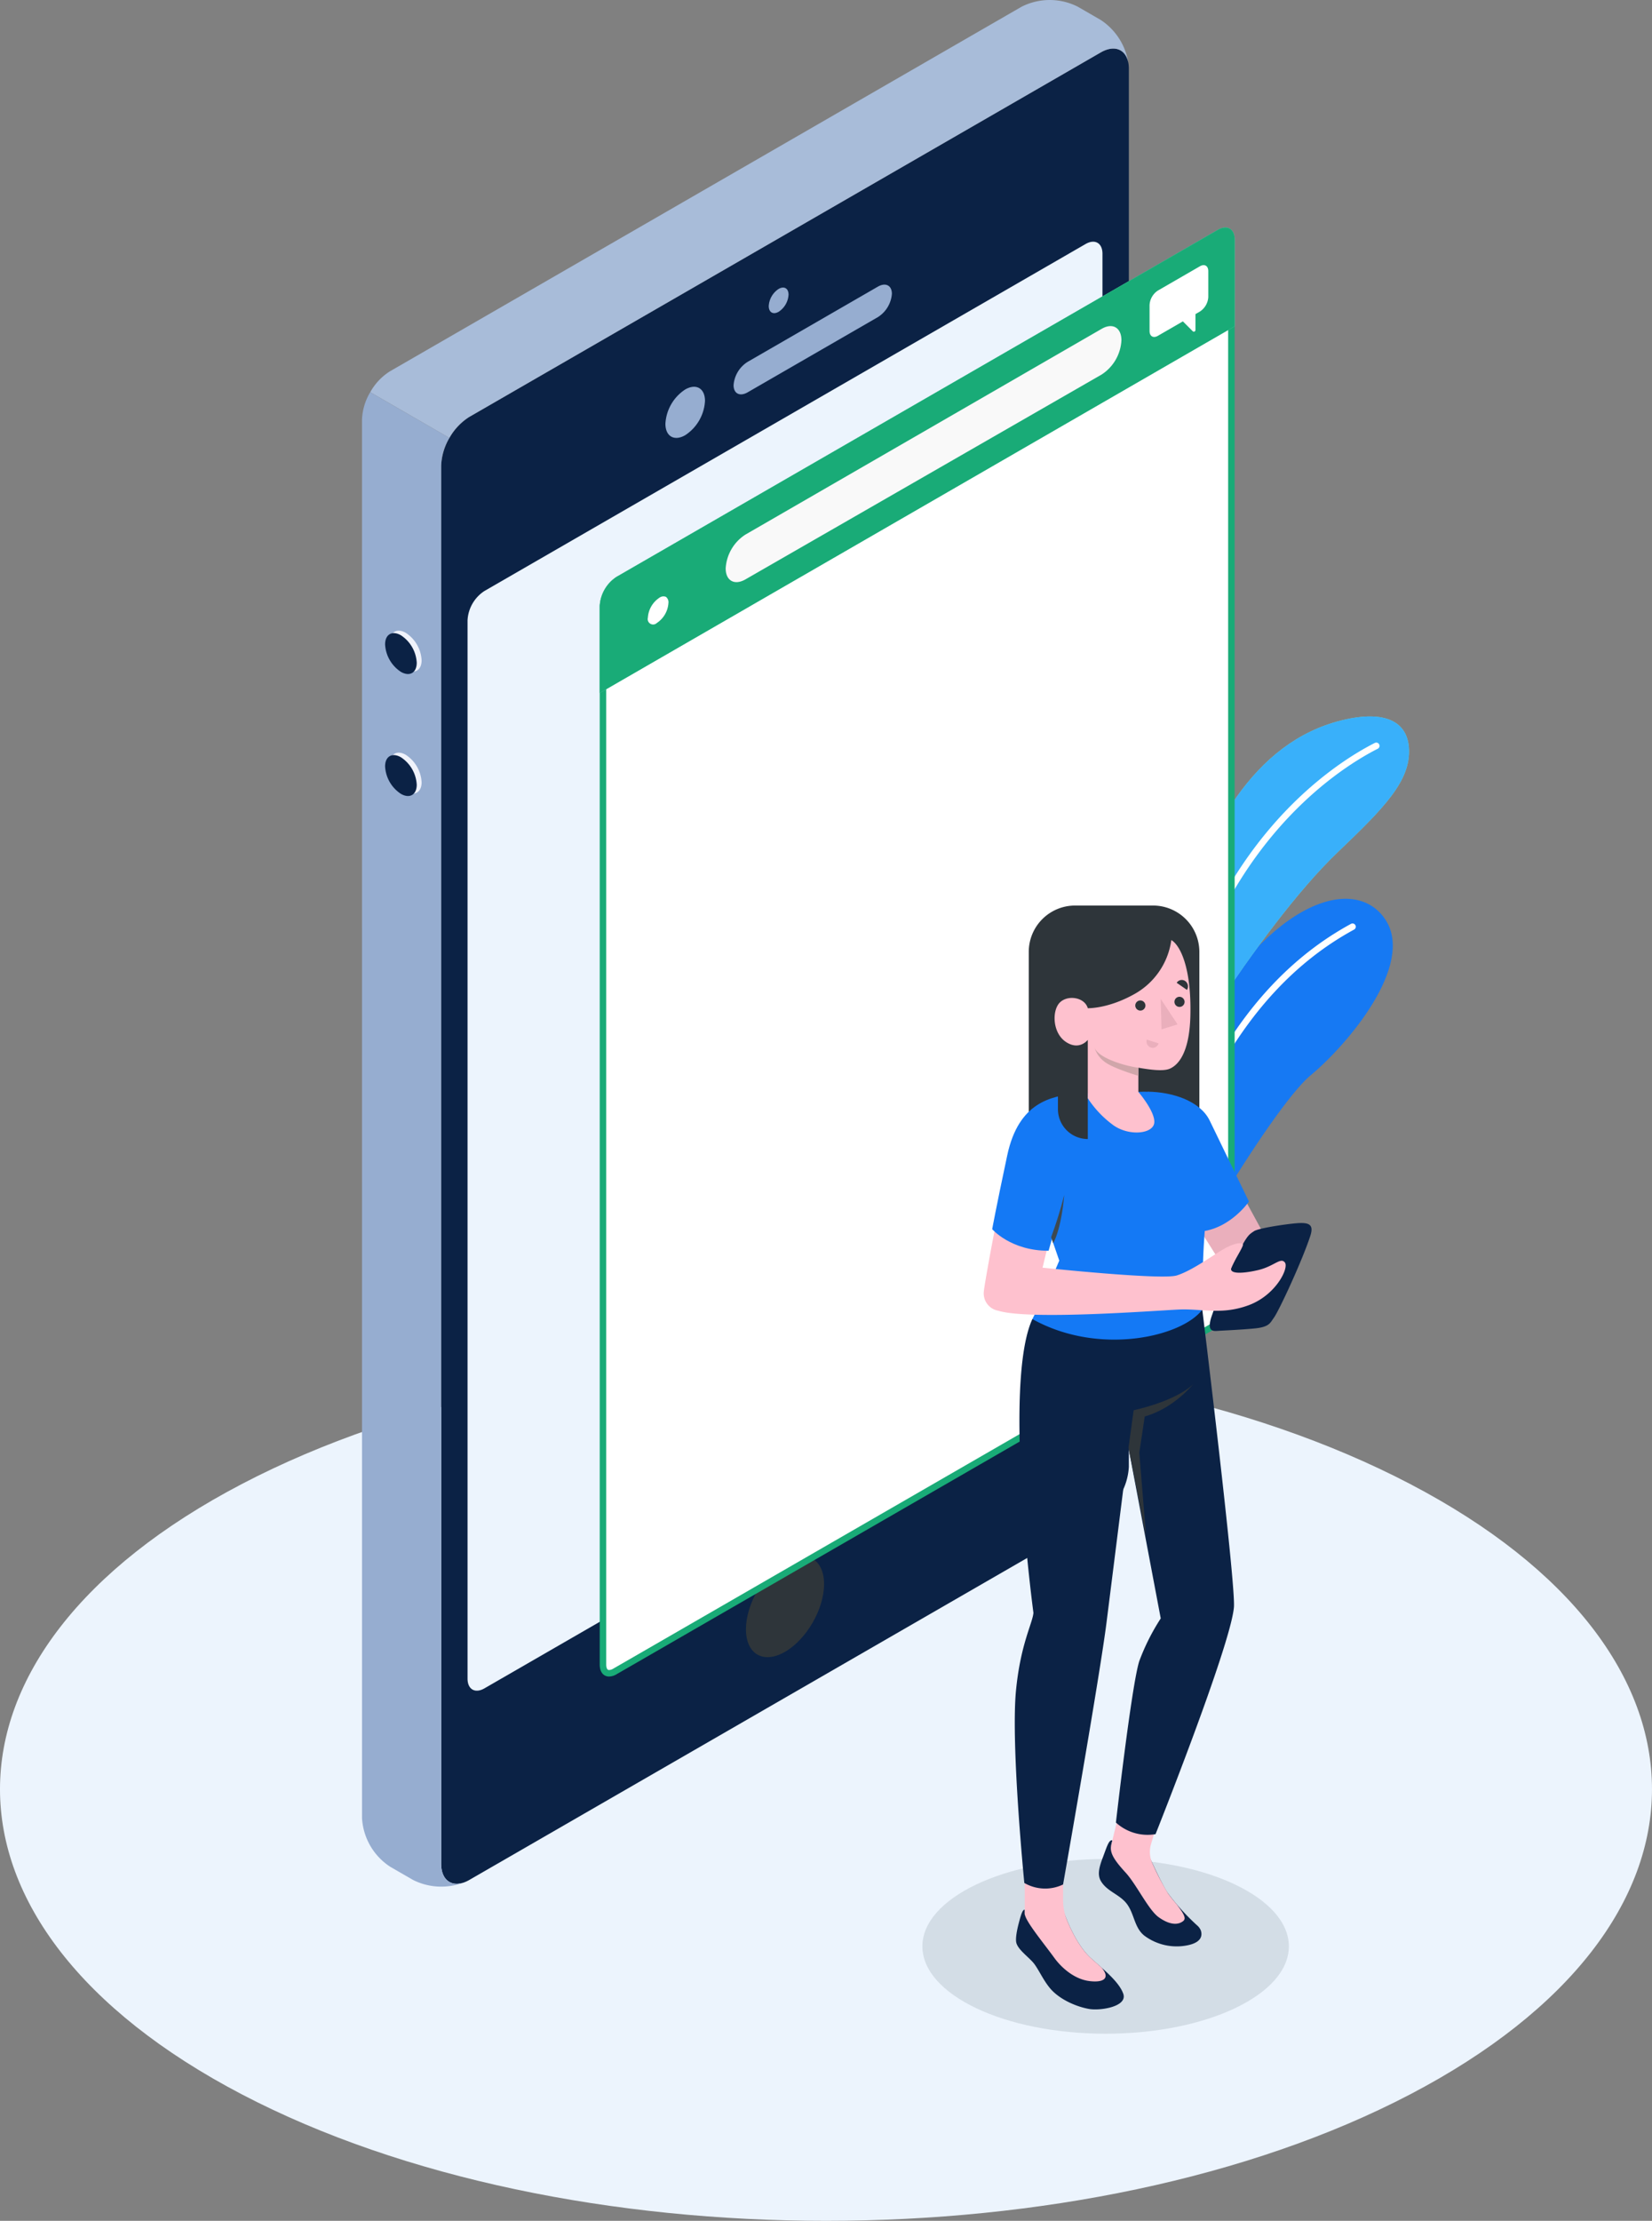 <svg xmlns="http://www.w3.org/2000/svg" width="396.945" height="533.455" viewBox="0 0 396.945 533.455">
  <rect x="0" y="0" width="396.945" height="533.455" fill="#808080" stroke="none"/>
  <g id="Group_1984" data-name="Group 1984" transform="translate(-371 -4270)">
    <path id="Path_2750" data-name="Path 2750" d="M-29.933,1099.54c77.507,40.49,203.174,40.492,280.68,0s77.51-106.141,0-146.631-203.173-40.492-280.682,0S-107.445,1059.049-29.933,1099.54Z" transform="translate(459.066 3673.547)" fill="#ecf4fd"/>
    <ellipse id="Ellipse_26" data-name="Ellipse 26" cx="44.026" cy="20.984" rx="44.026" ry="20.984" transform="translate(592.635 4716.539)" fill="#d3dde6"/>
    <path id="Path_2751" data-name="Path 2751" d="M186.94,923.835c1.08-12.937,30.722-61.474,39.8-68.988s25.071-26.535,18.179-37.344-27.175-5.99-46.212,27.68c-14.76,26.106-19.348,83.853-19.348,83.853Z" transform="translate(459.066 3673.547)" fill="#1679f3"/>
    <path id="Path_2752" data-name="Path 2752" d="M182.883,922.615a.81.81,0,0,1-.12-.009.78.78,0,0,1-.653-.888v0c8.391-54.181,26.2-87.987,54.437-103.348a.781.781,0,0,1,.748,1.372h0c-27.785,15.113-45.331,48.547-53.642,102.213A.78.78,0,0,1,182.883,922.615Z" transform="translate(459.066 3673.547)" fill="#fff"/>
    <path id="Path_2753" data-name="Path 2753" d="M189.916,861.07s23.807-41.144,43.514-59.982c10.924-10.442,17.63-17.118,17.04-25.066-.442-5.977-5.417-9.181-16.13-6.547-21.327,5.248-32.712,26.856-40.135,51.057C188.976,837.573,189.916,861.07,189.916,861.07Z" transform="translate(459.066 3673.547)" fill="#80dcbe"/>
    <path id="Path_2754" data-name="Path 2754" d="M189.916,861.07s23.807-41.144,43.514-59.982c10.924-10.442,17.63-17.118,17.04-25.066-.442-5.977-5.417-9.181-16.13-6.547-21.327,5.248-32.712,26.856-40.135,51.057C188.976,837.573,189.916,861.07,189.916,861.07Z" transform="translate(459.066 3673.547)" fill="#39b0fa"/>
    <path id="Path_2755" data-name="Path 2755" d="M192.688,854.314a.633.633,0,0,1-.123-.011.78.78,0,0,1-.649-.891c8.479-53.476,40.688-73.607,50.357-78.5a.781.781,0,0,1,.705,1.394c-9.5,4.811-41.158,24.611-49.521,77.354A.781.781,0,0,1,192.688,854.314Z" transform="translate(459.066 3673.547)" fill="#fff"/>
    <path id="Path_2756" data-name="Path 2756" d="M176.417,609.05,24.693,696.6a14.939,14.939,0,0,0-6.757,11.7v335.83c0,4.309,3.026,6.057,6.757,3.9l151.725-87.541a14.937,14.937,0,0,0,6.757-11.7V612.958C183.178,608.641,180.149,606.894,176.417,609.05Z" transform="translate(459.066 3673.547)" fill="#0b2245"/>
    <path id="Path_2757" data-name="Path 2757" d="M24.694,696.592,176.417,609.05c3.338-1.927,6.1-.729,6.653,2.626a15.1,15.1,0,0,0-6.653-10.429l-5.5-3.177a14.937,14.937,0,0,0-13.516,0L5.677,685.616A13.813,13.813,0,0,0,.9,690.66l19.019,10.98A13.811,13.811,0,0,1,24.694,696.592Z" transform="translate(459.066 3673.547)" fill="#a8bcd9"/>
    <path id="Path_2758" data-name="Path 2758" d="M-1.078,1033.146a14.932,14.932,0,0,0,6.757,11.7l5.5,3.177a15.107,15.107,0,0,0,12.366.542c-3.185,1.209-5.612-.587-5.612-4.443V708.3a13.8,13.8,0,0,1,1.98-6.661L.894,690.66a13.816,13.816,0,0,0-1.979,6.661Z" transform="translate(459.066 3673.547)" fill="#96add0"/>
    <path id="Path_2759" data-name="Path 2759" d="M28.331,738.415l144.45-83.348c2.241-1.292,4.056-.243,4.056,2.341V911.639a8.963,8.963,0,0,1-4.056,7.023l-144.45,83.346c-2.238,1.292-4.054.245-4.054-2.341V745.438A8.961,8.961,0,0,1,28.331,738.415Z" transform="translate(459.066 3673.547)" fill="#ecf4fd"/>
    <path id="Path_2760" data-name="Path 2760" d="M99.027,665.855a5.263,5.263,0,0,0-2.375,4.118c0,1.515,1.064,2.13,2.375,1.372a5.25,5.25,0,0,0,2.378-4.117C101.406,665.713,100.341,665.1,99.027,665.855Z" transform="translate(459.066 3673.547)" fill="#96add0"/>
    <path id="Path_2761" data-name="Path 2761" d="M76.575,690.009a10.516,10.516,0,0,0-4.754,8.237c0,3.031,2.129,4.26,4.755,2.744a10.506,10.506,0,0,0,4.754-8.234C81.33,689.723,79.2,688.495,76.575,690.009Z" transform="translate(459.066 3673.547)" fill="#96add0"/>
    <path id="Path_2762" data-name="Path 2762" d="M88.2,688.983c0,2.021,1.514,2.787,3.38,1.709l31.278-18.058a7.252,7.252,0,0,0,3.379-5.61c0-2.023-1.514-2.787-3.38-1.71L91.579,683.373A7.242,7.242,0,0,0,88.2,688.983Z" transform="translate(459.066 3673.547)" fill="#96add0"/>
    <path id="Path_2763" data-name="Path 2763" d="M9.442,748.465a8.409,8.409,0,0,1,3.8,6.587c0,2.425-1.7,3.408-3.8,2.2a8.4,8.4,0,0,1-3.8-6.587C5.637,748.235,7.34,747.252,9.442,748.465Z" transform="translate(459.066 3673.547)" fill="#eff2fb"/>
    <path id="Path_2764" data-name="Path 2764" d="M9.442,777.767a8.412,8.412,0,0,1,3.8,6.589c0,2.425-1.7,3.408-3.8,2.2a8.4,8.4,0,0,1-3.8-6.589C5.637,777.537,7.34,776.554,9.442,777.767Z" transform="translate(459.066 3673.547)" fill="#eff2fb"/>
    <path id="Path_2765" data-name="Path 2765" d="M8.267,749.052a8.407,8.407,0,0,1,3.8,6.587c0,2.425-1.7,3.41-3.8,2.2a8.4,8.4,0,0,1-3.8-6.587C4.464,748.822,6.167,747.839,8.267,749.052Z" transform="translate(459.066 3673.547)" fill="#0b2245"/>
    <path id="Path_2766" data-name="Path 2766" d="M8.267,778.353a8.41,8.41,0,0,1,3.8,6.589c0,2.425-1.7,3.408-3.8,2.2a8.4,8.4,0,0,1-3.8-6.587C4.464,778.125,6.167,777.142,8.267,778.353Z" transform="translate(459.066 3673.547)" fill="#0b2245"/>
    <path id="Path_2767" data-name="Path 2767" d="M100.558,971.552c-5.186,2.993-9.387,10.272-9.387,16.258s4.2,8.41,9.387,5.417,9.384-10.27,9.384-16.255S105.741,968.561,100.558,971.552Z" transform="translate(459.066 3673.547)" fill="#2e353a"/>
    <path id="Path_2768" data-name="Path 2768" d="M58.281,998.382c-1.32,0-1.464-1.478-1.464-2.113V742.038a8.23,8.23,0,0,1,3.666-6.345l144.449-83.35a2.936,2.936,0,0,1,1.42-.448c1.32,0,1.464,1.478,1.464,2.113v254.23a8.24,8.24,0,0,1-3.664,6.349L59.7,997.934A2.944,2.944,0,0,1,58.281,998.382Z" transform="translate(459.066 3673.547)" fill="#fff" stroke="#80dcbe" stroke-miterlimit="10" stroke-width="1"/>
    <path id="Path_2769" data-name="Path 2769" d="M206.352,652.675c.6,0,.682.835.682,1.334v254.23a7.472,7.472,0,0,1-3.27,5.671L59.311,997.258a2.229,2.229,0,0,1-1.03.343c-.595,0-.685-.835-.685-1.333V742.038a7.475,7.475,0,0,1,3.274-5.671l144.45-83.349a2.221,2.221,0,0,1,1.032-.343m0-1.561a3.672,3.672,0,0,0-1.812.554L60.089,735.015a8.961,8.961,0,0,0-4.054,7.023V996.269c0,1.832.915,2.893,2.246,2.893a3.676,3.676,0,0,0,1.81-.552l144.451-83.349a8.967,8.967,0,0,0,4.054-7.023V654.008c0-1.835-.913-2.9-2.243-2.9Z" transform="translate(459.066 3673.547)" fill="#19ab77"/>
    <path id="Path_2770" data-name="Path 2770" d="M208.6,654.009c0-2.587-1.815-3.635-4.054-2.341L60.089,735.015a8.961,8.961,0,0,0-4.054,7.023v20.876l152.56-88.08Z" transform="translate(459.066 3673.547)" fill="#80dcbe"/>
    <path id="Path_2771" data-name="Path 2771" d="M208.6,654.009c0-2.587-1.815-3.635-4.054-2.341L60.089,735.015a8.961,8.961,0,0,0-4.054,7.023v20.876l152.56-88.08Z" transform="translate(459.066 3673.547)" fill="#19ab77"/>
    <path id="Path_2772" data-name="Path 2772" d="M71.948,739.819a1.634,1.634,0,0,0-1.575.215,6.218,6.218,0,0,0-2.767,4.794,1.3,1.3,0,0,0,2.172,1.256,6.22,6.22,0,0,0,2.77-4.794A1.633,1.633,0,0,0,71.948,739.819Z" transform="translate(459.066 3673.547)" fill="#fff"/>
    <path id="Path_2773" data-name="Path 2773" d="M200.252,660.414l-10.1,5.834a4.449,4.449,0,0,0-2,3.474v6.235c0,1.275.9,1.8,2.007,1.158l6-3.466,2.355,2.357a.392.392,0,0,0,.669-.278V671.9l1.075-.62a4.451,4.451,0,0,0,2.005-3.475V661.57C202.259,660.3,201.356,659.777,200.252,660.414Z" transform="translate(459.066 3673.547)" fill="#fff"/>
    <path id="Path_2778" data-name="Path 2778" d="M91.029,724.875l85.629-49.442c2.612-1.508,4.732-.284,4.732,2.731v.056a10.43,10.43,0,0,1-4.736,8.185L91.036,735.633c-2.616,1.5-4.735.317-4.735-2.651A10.373,10.373,0,0,1,91.029,724.875Z" transform="translate(459.066 3673.547)" fill="#f9f9f9"/>
    <path id="Path_2779" data-name="Path 2779" d="M148.35,906.516c.073-1.022,1.99-11.946,3.31-18.056l12.842,3.934-2.06,8.558-10.687,10.335A4.221,4.221,0,0,1,148.35,906.516Z" transform="translate(459.066 3673.547)" fill="#fec1ce"/>
    <path id="Rectangle_600" data-name="Rectangle 600" d="M170.257,813.968h18.728A11.132,11.132,0,0,1,200.116,825.1h0v50.494h-40.99V825.1A11.131,11.131,0,0,1,170.257,813.968Z" transform="translate(459.066 3673.547)" fill="#2e353a"/>
    <path id="Path_2780" data-name="Path 2780" d="M210.464,883.485l6.07,11.13-9.443,8.094-8.649-13.715Z" transform="translate(459.066 3673.547)" fill="#eaafbc"/>
    <path id="Path_2781" data-name="Path 2781" d="M187.687,858.68c6.019.062,12.65,2.25,14.93,6.971s9.412,19.425,9.412,19.425-5.32,7.791-13.76,7.241Z" transform="translate(459.066 3673.547)" fill="#1479f5"/>
    <path id="Path_2782" data-name="Path 2782" d="M192.552,1051.2a54.193,54.193,0,0,0,6.962,7.682,3.306,3.306,0,0,1,.946,1.244c.276.8.621,2.758-3,3.557a13,13,0,0,1-10.592-2.3c-2.639-2.124-2.325-5.854-4.763-8.29-1.809-1.807-4.249-2.506-5.618-4.747-.95-1.561-.432-3.426.431-5.709.946-2.491,1.47-4.4,2.3-4.1l-.281,1.164c.858,1.818,6.294,2.97,8.878,2.094C187.816,1041.794,191.212,1049.333,192.552,1051.2Z" transform="translate(459.066 3673.547)" fill="#0b2245"/>
    <path id="Path_2783" data-name="Path 2783" d="M194.675,1053.891v-.017c-.735-.855-1.451-1.732-2.126-2.672a67.517,67.517,0,0,1-3.7-7.143,6.5,6.5,0,0,1-.348-4.621l1.785-6.008-9.329-2.151-2.027,8.418h0c-.44,1.91.955,3.819,3.5,6.6s5.464,8.9,7.858,10.639,4.234,1.9,5.414,1.3C196.923,1057.609,197.1,1057.044,194.675,1053.891Z" transform="translate(459.066 3673.547)" fill="#fec1ce"/>
    <path id="Path_2784" data-name="Path 2784" d="M167.374,1056.5v-1.316c.52,1.545,2.931,8.2,6.587,11.533,2.906,2.651,6.87,5.712,7.88,8.669,1.049,3.074-5.517,4.106-8.234,3.625-3.154-.559-7.236-2.35-9.459-5.08-1.562-1.918-2.556-4.193-3.672-5.7s-3.686-3.2-4.29-4.941c-.332-.96.062-3.062.527-4.838.428-1.629.89-3.421,1.447-3.266v1a7.274,7.274,0,0,0,4.607,1.556C164.116,1057.792,167.385,1057.527,167.374,1056.5Z" transform="translate(459.066 3673.547)" fill="#0b2245"/>
    <path id="Path_2785" data-name="Path 2785" d="M176.591,1069.047c-.9-.805-1.809-1.592-2.631-2.341-2.555-2.331-4.5-6.283-5.62-8.98a12.635,12.635,0,0,1-.966-4.847v-5.251H158.16v8.547h0v.229l.045.023c.443,1.915,4.672,7.009,7.074,10.33,1.612,2.225,4.672,5.058,8.327,5.546C177.071,1072.763,178.843,1071.674,176.591,1069.047Z" transform="translate(459.066 3673.547)" fill="#fec1ce"/>
    <path id="Path_2786" data-name="Path 2786" d="M159.991,913.3c-7.143,15.6.257,70.561.257,70.561-.215,2.533-3.109,7.514-4.189,18.659-1.273,13.165,2,46.227,2,46.227a9.972,9.972,0,0,0,9.312.37s8.781-49.791,10.434-62.883c1.44-11.424,5.278-42.018,5.278-42.018l7.755,40.992a52.078,52.078,0,0,0-5.156,10.247c-1.854,5.78-5.613,38.784-5.613,38.784a11.289,11.289,0,0,0,9.522,2.786s18.022-45.229,18.832-54.5c.482-5.537-7.6-71.511-7.6-71.511Z" transform="translate(459.066 3673.547)" fill="#0b2245"/>
    <path id="Path_2787" data-name="Path 2787" d="M183.086,944.215l1.247-9.019s9.813-2.032,14.262-6.214c0,0-4.669,5.8-11.6,7.708l-1.308,8.707,1.642,20.183Z" transform="translate(459.066 3673.547)" fill="#2e353a"/>
    <path id="Path_2788" data-name="Path 2788" d="M172.6,859.1h0a18.077,18.077,0,0,0-12.092,9.89,15.676,15.676,0,0,0-.434,11.8l6.381,18.462S163.463,906.473,160,913.3c16.015,8.939,36.014,4.239,40.83-2.283.2-1.384-.073-7.62.314-14.716.415-7.567,1.454-16.11.264-20.787-2.208-8.683-6.345-16.833-14.579-16.833Z" transform="translate(459.066 3673.547)" fill="#1479f5"/>
    <path id="Path_2789" data-name="Path 2789" d="M170.213,859.1c-5.465.772-13.491,1.874-16.258,14.866-2.8,13.165-3.614,17.742-3.614,17.742s4.485,5.219,13.554,5.177l2.818-9.982Z" transform="translate(459.066 3673.547)" fill="#1479f5"/>
    <path id="Path_2790" data-name="Path 2790" d="M173.311,870.053h0a7.172,7.172,0,0,1-7.173-7.173h0V841.973h7.173Z" transform="translate(459.066 3673.547)" fill="#2e353a"/>
    <path id="Path_2791" data-name="Path 2791" d="M193.383,822.258c2.166,1.28,4.843,6.725,4.577,18.139-.223,9.674-3.36,12.063-4.933,12.753s-4.612.27-7.564-.223v5.807s4.079,4.74,3.823,7.4-5.891,3.29-9.709.69a24.694,24.694,0,0,1-6.267-6.559V846.232s-1.993,2.661-5.253.5-3.383-7.522-1.487-9.446,5.98-1.316,6.74,1.344c0,0,4.708.17,10.977-3.274A17.613,17.613,0,0,0,193.383,822.258Z" transform="translate(459.066 3673.547)" fill="#fec1ce"/>
    <path id="Path_2792" data-name="Path 2792" d="M187.159,837.966a1.218,1.218,0,1,1-1.278-1.2,1.235,1.235,0,0,1,1.277,1.191Z" transform="translate(459.066 3673.547)" fill="#2e353a"/>
    <path id="Path_2793" data-name="Path 2793" d="M187.484,846.168l2.825.9a1.456,1.456,0,0,1-1.783,1.03l-.054-.016A1.554,1.554,0,0,1,187.484,846.168Z" transform="translate(459.066 3673.547)" fill="#eaafbc"/>
    <path id="Path_2794" data-name="Path 2794" d="M197.135,834.231l-2.463-1.706a1.437,1.437,0,0,1,1.979-.463l.065.043A1.572,1.572,0,0,1,197.135,834.231Z" transform="translate(459.066 3673.547)" fill="#2e353a"/>
    <path id="Path_2795" data-name="Path 2795" d="M196.567,837.086a1.217,1.217,0,1,1-1.278-1.2,1.237,1.237,0,0,1,1.278,1.2Z" transform="translate(459.066 3673.547)" fill="#2e353a"/>
    <path id="Path_2796" data-name="Path 2796" d="M190.828,836.39l.194,7.324,3.854-1.2Z" transform="translate(459.066 3673.547)" fill="#eaafbc"/>
    <path id="Path_2797" data-name="Path 2797" d="M185.463,852.926c-3.112-.407-9.512-2.246-10.509-4.775a6.551,6.551,0,0,0,2.244,3.229c1.912,1.639,8.265,3.483,8.265,3.483Z" transform="translate(459.066 3673.547)" fill="#d0a6aa"/>
    <path id="Path_2798" data-name="Path 2798" d="M209.994,896.34c1.765-3.283,2.2-3.427,3.251-4.148s7.485-1.681,10.155-1.905c3.14-.264,4.256.312,3.383,3.014-1.871,5.784-7.539,18.061-8.81,19.756-.832,1.11-1,2.143-4.535,2.488-3.3.321-7.439.5-8.657.574s-2.9.378-1.812-3.207A118.486,118.486,0,0,1,207.793,901C209.153,898.054,209.994,896.34,209.994,896.34Z" transform="translate(459.066 3673.547)" fill="#0b2245"/>
    <path id="Path_2799" data-name="Path 2799" d="M162.443,900.952s28.539,3.018,32.231,1.873,8.661-4.841,11.336-6.369,4.587-1.657,4.587-1.021-2.283,4.126-2.8,5.567,2.459,1.45,6.369.548,5.476-3.176,6.5-1.842-2.165,7.828-8.661,10.248-11.314.822-16.675,1.049-36.111,2.625-43.566.279a6.587,6.587,0,0,1,2.577-6.344A22.886,22.886,0,0,1,162.443,900.952Z" transform="translate(459.066 3673.547)" fill="#fec1ce"/>
    <path id="Path_2800" data-name="Path 2800" d="M164.5,893.618a96.341,96.341,0,0,0,3.141-10.133s-.512,7.539-2.636,11.592Z" transform="translate(459.066 3673.547)" fill="#3e4950"/>
  </g>
</svg>
